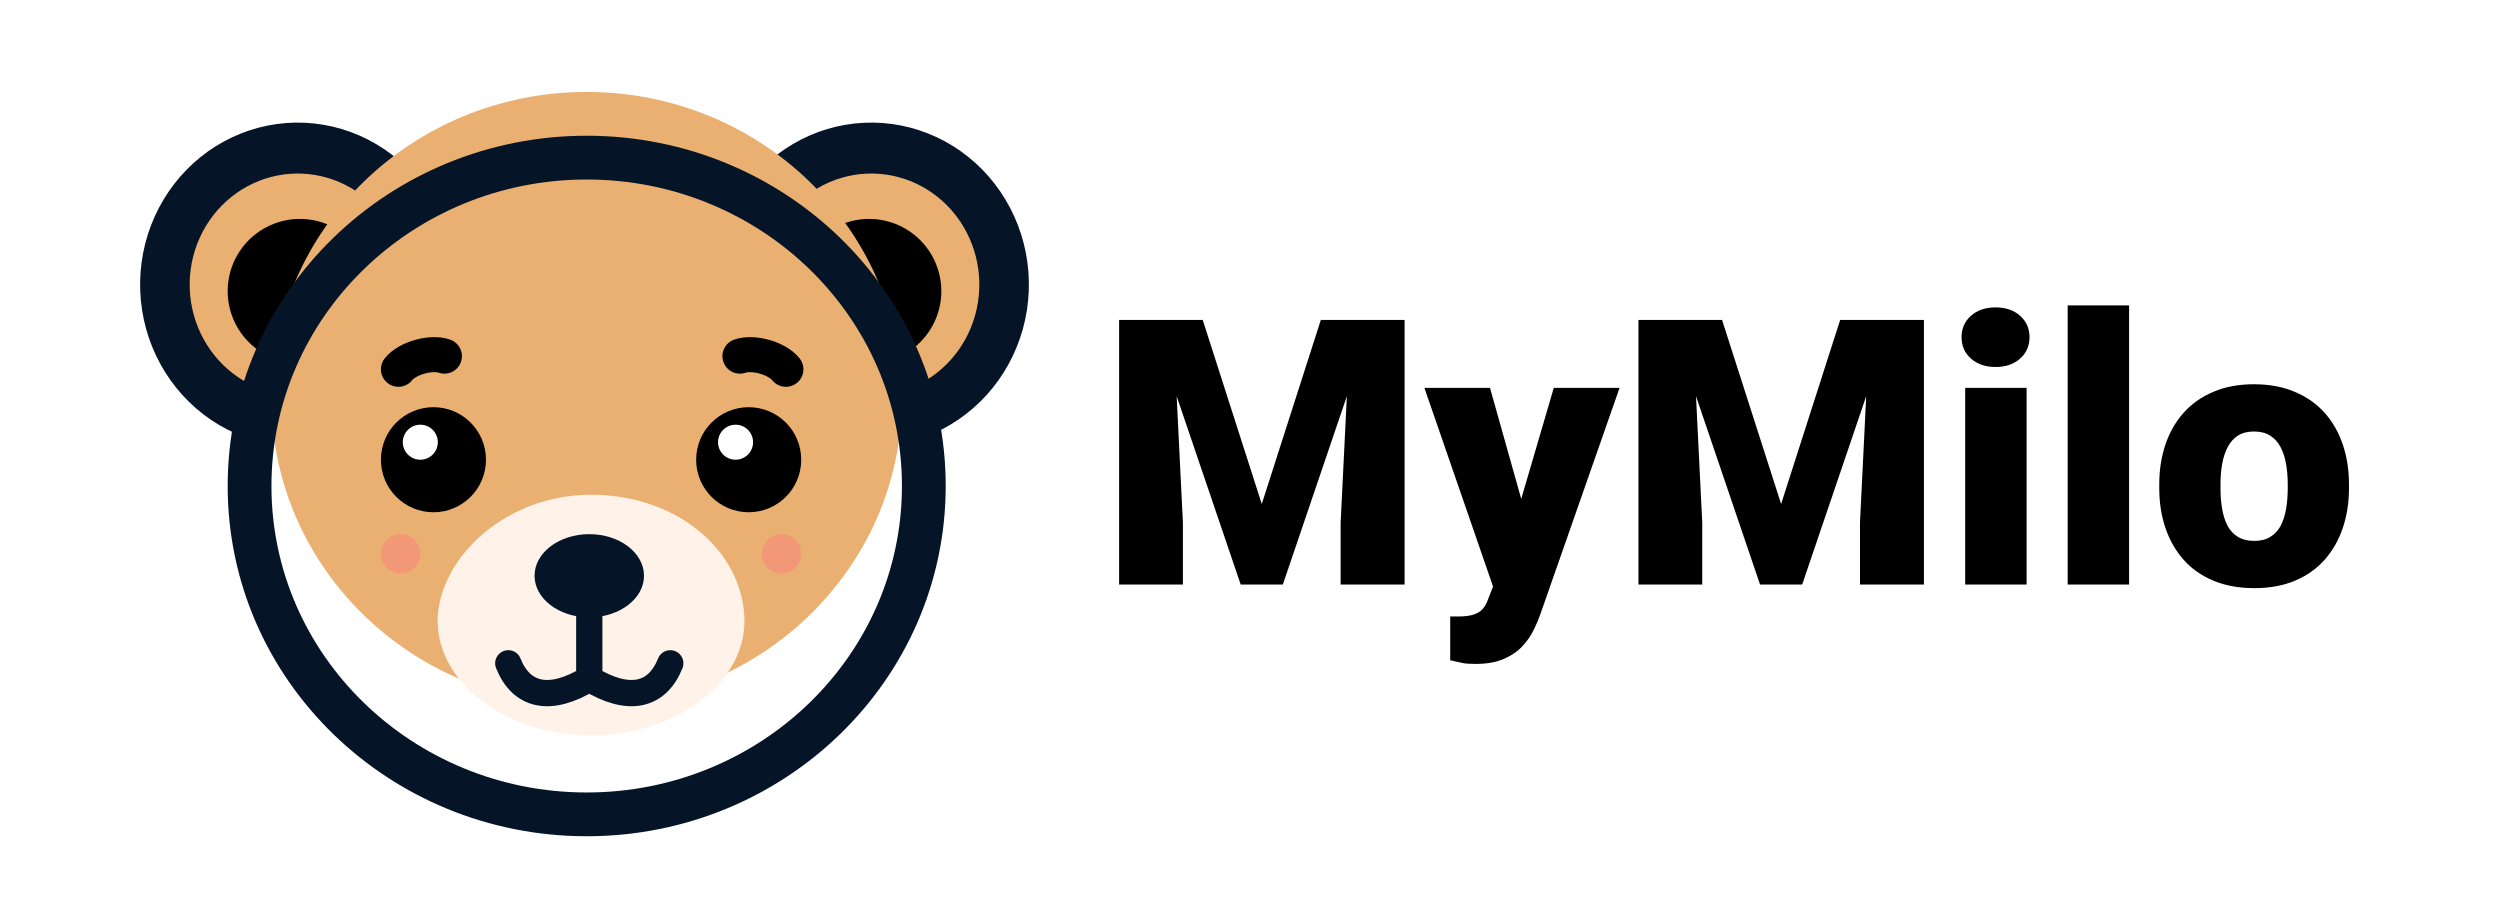 <?xml version="1.0" encoding="utf-8"?>
<svg xmlns="http://www.w3.org/2000/svg" fill="none" height="209" viewBox="0 0 571 209" width="571">
<path d="M88.726 49.681C86.571 46.295 83.707 43.483 80.358 41.464C77.008 39.445 73.264 38.274 69.417 38.043C65.57 37.811 61.725 38.525 58.182 40.129C54.638 41.733 51.492 44.184 48.99 47.289C46.488 50.395 44.696 54.072 43.756 58.032C42.816 61.993 42.752 66.131 43.569 70.122C44.386 74.113 46.063 77.85 48.468 81.041C50.873 84.232 53.942 86.79 57.434 88.517L63.333 75.108C61.791 74.345 60.436 73.215 59.373 71.806C58.311 70.396 57.571 68.746 57.209 66.983C56.849 65.22 56.877 63.393 57.292 61.643C57.707 59.894 58.499 58.27 59.604 56.898C60.709 55.527 62.098 54.444 63.663 53.736C65.229 53.028 66.927 52.712 68.626 52.815C70.325 52.917 71.979 53.434 73.458 54.326C74.938 55.217 76.202 56.459 77.154 57.955L88.726 49.681Z" fill="#EAB071"/>
<path d="M79.773 54.451C78.048 52.838 75.998 51.614 73.76 50.861C71.522 50.108 69.149 49.845 66.8 50.088C64.452 50.331 62.183 51.075 60.147 52.271C58.111 53.466 56.355 55.084 54.998 57.017C53.641 58.949 52.714 61.15 52.281 63.471C51.847 65.792 51.917 68.179 52.485 70.47C53.053 72.762 54.106 74.905 55.574 76.755C57.041 78.605 58.889 80.118 60.991 81.192L68.5 66.5L79.773 54.451Z" fill="black"/>
<path d="M98.151 44.783C95.033 39.871 90.823 35.791 85.868 32.879C80.914 29.968 75.357 28.309 69.656 28.039C63.955 27.769 58.273 28.896 53.08 31.328C47.886 33.758 43.329 37.424 39.784 42.021C36.24 46.618 33.81 52.016 32.694 57.768C31.579 63.521 31.81 69.463 33.369 75.106C34.928 80.748 37.769 85.929 41.66 90.221C45.55 94.513 50.377 97.792 55.743 99.789L59.597 88.85C55.919 87.481 52.609 85.232 49.942 82.29C47.276 79.348 45.327 75.796 44.259 71.928C43.19 68.06 43.032 63.986 43.796 60.042C44.561 56.099 46.227 52.399 48.657 49.247C51.087 46.095 54.211 43.583 57.771 41.916C61.332 40.249 65.227 39.477 69.135 39.662C73.044 39.847 76.853 40.984 80.25 42.98C83.646 44.976 86.532 47.773 88.67 51.141L98.151 44.783Z" fill="#051527"/>
<path d="M178.274 49.681C180.429 46.295 183.293 43.483 186.642 41.464C189.992 39.445 193.736 38.274 197.583 38.043C201.43 37.811 205.275 38.525 208.818 40.129C212.362 41.733 215.508 44.184 218.01 47.289C220.512 50.395 222.304 54.072 223.244 58.032C224.184 61.993 224.248 66.131 223.431 70.122C222.614 74.113 220.937 77.85 218.532 81.041C216.127 84.232 213.058 86.79 209.566 88.517L203.667 75.108C205.209 74.345 206.564 73.215 207.627 71.806C208.689 70.396 209.429 68.746 209.791 66.983C210.152 65.22 210.123 63.393 209.708 61.643C209.293 59.894 208.501 58.27 207.396 56.898C206.291 55.527 204.902 54.444 203.337 53.736C201.771 53.028 200.073 52.712 198.374 52.815C196.675 52.917 195.021 53.434 193.542 54.326C192.063 55.217 190.798 56.459 189.846 57.955L178.274 49.681Z" fill="#EAB071"/>
<path d="M187.227 54.451C188.952 52.838 191.002 51.614 193.24 50.861C195.478 50.108 197.851 49.845 200.2 50.088C202.548 50.331 204.817 51.075 206.853 52.271C208.889 53.466 210.645 55.084 212.002 57.017C213.359 58.949 214.286 61.15 214.72 63.471C215.153 65.792 215.083 68.179 214.515 70.47C213.947 72.762 212.894 74.905 211.426 76.755C209.959 78.605 208.111 80.118 206.009 81.192L198.5 66.5L187.227 54.451Z" fill="black"/>
<path d="M168.849 44.783C171.967 39.871 176.177 35.791 181.132 32.879C186.086 29.968 191.643 28.309 197.344 28.039C203.045 27.769 208.727 28.896 213.921 31.328C219.114 33.758 223.671 37.424 227.216 42.021C230.76 46.618 233.19 52.016 234.306 57.768C235.421 63.521 235.19 69.463 233.631 75.106C232.072 80.748 229.231 85.929 225.341 90.221C221.45 94.513 216.623 97.792 211.257 99.789L207.403 88.85C211.081 87.481 214.391 85.232 217.058 82.29C219.725 79.348 221.673 75.796 222.741 71.928C223.81 68.06 223.968 63.986 223.204 60.042C222.439 56.099 220.773 52.399 218.343 49.247C215.913 46.095 212.789 43.583 209.229 41.916C205.668 40.249 201.773 39.477 197.865 39.662C193.956 39.847 190.147 40.984 186.75 42.98C183.354 44.976 180.468 47.773 178.33 51.141L168.849 44.783Z" fill="#051527"/>
<g filter="url(#filter0_i_76_2)">
<ellipse cx="134" cy="111" fill="#EAB071" rx="72" ry="70"/>
</g>
<path d="M134 186C176.392 186 211 152.553 211 111C211 69.447 176.392 36 134 36C91.608 36 57 69.447 57 111C57 152.553 91.608 186 134 186Z" stroke="#051527" stroke-width="10"/>
<path d="M170 140.5C171 155.688 154.33 168 135 168C115.67 168 99 155.688 100 140.5C101 127 115.67 113 135 113C154.33 113 169 125.312 170 140.5Z" fill="#FFF2E9"/>
<path d="M134.592 141C134.592 146.467 134.592 149.533 134.592 155M134.592 155C143.592 160.5 150.092 159 153.092 151.5M134.592 155C125.592 160.5 119.092 159 116.092 151.5" stroke="#051527" stroke-linecap="round" stroke-width="6"/>
<ellipse cx="134.592" cy="131.5" fill="#051527" rx="12.5" ry="9.5"/>
<circle cx="178.5" cy="126.5" fill="#F29876" r="4.5"/>
<circle cx="91.5" cy="126.5" fill="#F29876" r="4.5"/>
<circle cx="171" cy="105" fill="black" r="12"/>
<circle cx="99" cy="105" fill="black" r="12"/>
<circle cx="168" cy="101" fill="white" r="4"/>
<circle cx="96" cy="101" fill="white" r="4"/>
<path d="M91 84.345C93.016 81.782 98.511 80.284 101.5 81.345" stroke="black" stroke-linecap="round" stroke-width="8"/>
<path d="M179.5 84.345C177.484 81.782 171.989 80.284 169 81.345" stroke="black" stroke-linecap="round" stroke-width="8"/>
<path d="M262.829 73.07H274.699L288.188 115.114L301.676 73.07H313.546L293.002 133.5H283.373L262.829 73.07ZM255.607 73.07H267.892L270.175 119.389V133.5H255.607V73.07ZM308.483 73.07H320.81V133.5H306.2V119.389L308.483 73.07ZM343.263 128.229L354.884 88.593H369.909L351.854 140.182C351.467 141.317 350.955 142.534 350.319 143.834C349.682 145.163 348.811 146.422 347.704 147.611C346.597 148.801 345.172 149.77 343.429 150.517C341.714 151.264 339.583 151.637 337.038 151.637C335.682 151.637 334.686 151.568 334.049 151.43C333.441 151.319 332.5 151.111 331.227 150.807V140.805C331.587 140.805 331.891 140.805 332.14 140.805C332.417 140.805 332.721 140.805 333.053 140.805C334.547 140.805 335.737 140.653 336.623 140.348C337.536 140.044 338.227 139.601 338.698 139.02C339.196 138.439 339.583 137.733 339.86 136.903L343.263 128.229ZM340.316 88.593L349.157 120.011L350.692 134.828H341.312L325.333 88.593H340.316ZM381.447 73.07H393.317L406.806 115.114L420.294 73.07H432.165L411.62 133.5H401.991L381.447 73.07ZM374.225 73.07H386.51L388.793 119.389V133.5H374.225V73.07ZM427.101 73.07H439.428V133.5H424.818V119.389L427.101 73.07ZM462.877 88.593V133.5H448.849V88.593H462.877ZM448.019 77.013C448.019 75.021 448.738 73.388 450.177 72.116C451.616 70.843 453.484 70.207 455.78 70.207C458.077 70.207 459.944 70.843 461.383 72.116C462.822 73.388 463.542 75.021 463.542 77.013C463.542 79.005 462.822 80.638 461.383 81.911C459.944 83.183 458.077 83.82 455.78 83.82C453.484 83.82 451.616 83.183 450.177 81.911C448.738 80.638 448.019 79.005 448.019 77.013ZM486.286 69.75V133.5H472.257V69.75H486.286ZM493.175 111.503V110.631C493.175 107.339 493.646 104.309 494.586 101.542C495.527 98.747 496.911 96.326 498.737 94.279C500.563 92.231 502.818 90.64 505.502 89.506C508.186 88.344 511.285 87.763 514.799 87.763C518.34 87.763 521.453 88.344 524.137 89.506C526.849 90.64 529.118 92.231 530.944 94.279C532.77 96.326 534.153 98.747 535.094 101.542C536.035 104.309 536.505 107.339 536.505 110.631V111.503C536.505 114.768 536.035 117.798 535.094 120.592C534.153 123.359 532.77 125.78 530.944 127.855C529.118 129.903 526.863 131.494 524.179 132.628C521.495 133.763 518.396 134.33 514.882 134.33C511.368 134.33 508.255 133.763 505.543 132.628C502.832 131.494 500.563 129.903 498.737 127.855C496.911 125.78 495.527 123.359 494.586 120.592C493.646 117.798 493.175 114.768 493.175 111.503ZM507.162 110.631V111.503C507.162 113.191 507.287 114.768 507.536 116.234C507.785 117.701 508.2 118.987 508.781 120.094C509.362 121.173 510.15 122.017 511.146 122.626C512.143 123.235 513.388 123.539 514.882 123.539C516.348 123.539 517.566 123.235 518.534 122.626C519.53 122.017 520.319 121.173 520.9 120.094C521.481 118.987 521.896 117.701 522.145 116.234C522.394 114.768 522.519 113.191 522.519 111.503V110.631C522.519 108.999 522.394 107.463 522.145 106.024C521.896 104.558 521.481 103.271 520.9 102.165C520.319 101.03 519.53 100.145 518.534 99.508C517.538 98.872 516.293 98.554 514.799 98.554C513.332 98.554 512.101 98.872 511.105 99.508C510.137 100.145 509.362 101.03 508.781 102.165C508.2 103.271 507.785 104.558 507.536 106.024C507.287 107.463 507.162 108.999 507.162 110.631Z" fill="black"/>
<defs>
<filter color-interpolation-filters="sRGB" filterUnits="userSpaceOnUse" height="171" id="filter0_i_76_2" width="164" x="52" y="20">
<feFlood flood-opacity="0" result="BackgroundImageFix"/>
<feBlend in="SourceGraphic" in2="BackgroundImageFix" mode="normal" result="shape"/>
<feColorMatrix in="SourceAlpha" result="hardAlpha" type="matrix" values="0 0 0 0 0 0 0 0 0 0 0 0 0 0 0 0 0 0 127 0"/>
<feMorphology in="SourceAlpha" operator="erode" radius="1" result="effect1_innerShadow_76_2"/>
<feOffset dy="-20"/>
<feGaussianBlur stdDeviation="5"/>
<feComposite in2="hardAlpha" k2="-1" k3="1" operator="arithmetic"/>
<feColorMatrix type="matrix" values="0 0 0 0 0 0 0 0 0 0 0 0 0 0 0 0 0 0 0.2 0"/>
<feBlend in2="shape" mode="normal" result="effect1_innerShadow_76_2"/>
</filter>
</defs>
</svg>